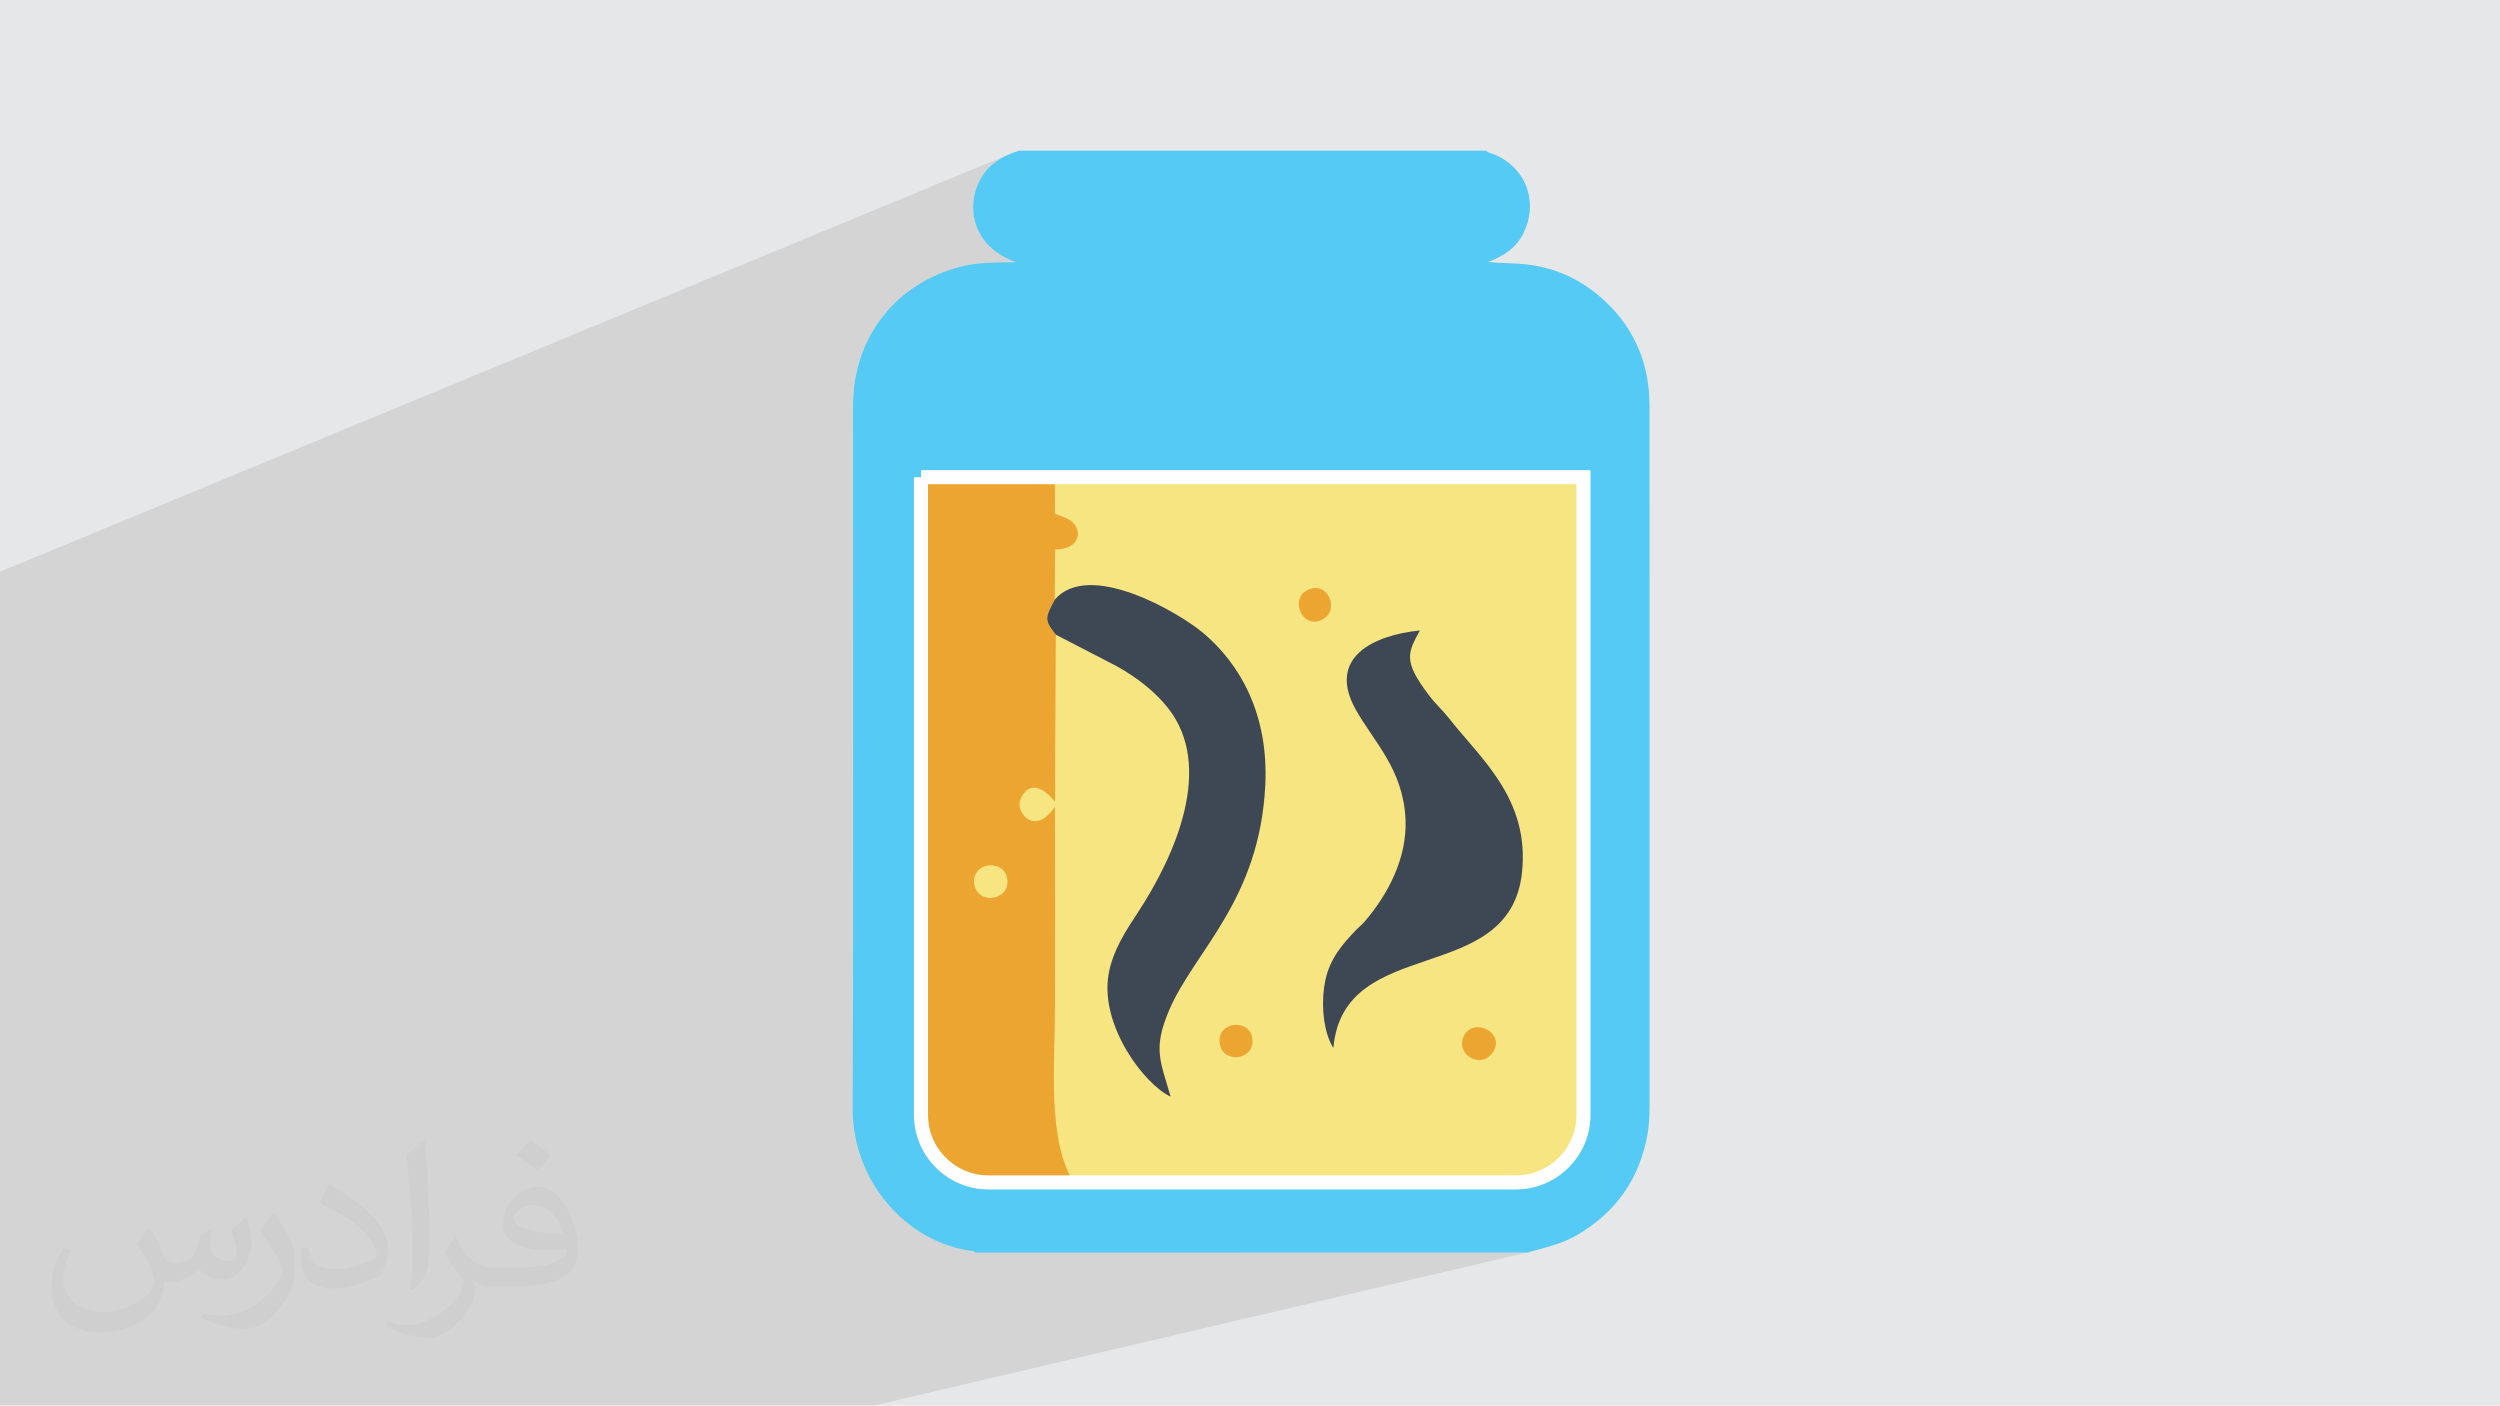 <?xml version="1.0" encoding="UTF-8"?>
<!DOCTYPE svg PUBLIC "-//W3C//DTD SVG 1.1//EN" "http://www.w3.org/Graphics/SVG/1.1/DTD/svg11.dtd">
<!-- Creator: CorelDRAW -->
<svg xmlns="http://www.w3.org/2000/svg" xml:space="preserve" width="3.705in" height="2.083in" version="1.1" style="shape-rendering:geometricPrecision; text-rendering:geometricPrecision; image-rendering:optimizeQuality; fill-rule:evenodd; clip-rule:evenodd"
viewBox="0 0 3702 2081.31"
 xmlns:xlink="http://www.w3.org/1999/xlink"
 xmlns:xodm="http://www.corel.com/coreldraw/odm/2003">
 <defs>
  <style type="text/css">
   <![CDATA[
    .str0 {stroke:#FEFEFE;stroke-width:20.82;stroke-miterlimit:2.613}
    .fil8 {fill:none}
    .fil7 {fill:#3E4754}
    .fil0 {fill:#E6E7E8}
    .fil6 {fill:#EDA532}
    .fil5 {fill:#F6E580}
    .fil3 {fill:#55CAF5;fill-rule:nonzero}
    .fil4 {fill:#F5E580;fill-rule:nonzero}
    .fil2 {fill:#373435;fill-opacity:0.031}
    .fil1 {fill:#373435;fill-opacity:0.102}
   ]]>
  </style>
 </defs>
 <g id="Layer_x0020_1">
  <polygon class="fil0" points="-0,0 3702,0 3702,2081.31 -0,2081.31 "/>
  <polygon class="fil1" points="570.64,2081.31 550.94,2081.31 539.3,2081.31 330.49,2081.31 310.39,2081.31 255.12,2081.31 241.55,2081.31 240.28,2081.31 218.07,2081.31 161.46,2081.31 85.89,2081.31 8.45,2081.31 -0,2081.31 -0,2063.46 -0,2043.53 -0,2040.89 -0,2022.54 -0,2014.65 -0,2007.82 -0,1994.63 -0,1777.8 -0,1758.05 -0,1735.15 -0,1724.98 -0,1694.21 -0,1626.94 -0,1614.83 -0,1610.16 -0,1563.96 -0,1563.48 -0,1521.82 -0,1283.75 -0,1268.28 -0,1226.76 -0,1216.41 -0,1216.34 -0,1213.81 -0,1086.88 -0,986.2 -0,962.18 -0,868.98 -0,846.66 1494.05,228.61 1489.36,230.76 1484.82,233.1 1480.44,235.63 1476.23,238.37 1472.2,241.32 1468.36,244.5 1464.72,247.91 1461.28,251.56 1458.06,255.48 1455.07,259.66 1452.33,264.12 1449.82,268.87 1447.57,273.92 1444.78,281.82 1442.73,289.9 1441.46,298.11 1440.98,306.37 1441.32,314.63 1442.5,322.82 1444.52,330.9 1447.42,338.8 1451.22,346.46 1455.94,353.82 1461.59,360.81 1468.2,367.39 1475.78,373.48 1484.37,379.04 1493.97,383.99 1504.61,388.28 1309.57,465.79 1307.48,468.32 1302.33,475.15 1297.46,482.18 1292.9,489.43 1288.64,496.89 1284.69,504.54 1281.05,512.38 1277.73,520.41 1274.74,528.61 1272.07,536.98 1269.75,545.51 1267.77,554.2 1266.13,563.04 1264.85,572.02 1263.93,581.13 1263.37,590.38 1263.18,599.75 1263.18,632.3 1263.18,664.86 1263.19,697.41 1263.2,729.97 1263.21,745.39 1369.38,706.02 1370.7,705.56 1372.15,705.19 1373.72,704.9 1375.43,704.7 1377.28,704.57 1379.27,704.5 1381.4,704.51 1386.53,704.58 1391.66,704.64 1396.78,704.69 1401.91,704.73 1407.04,704.76 1412.17,704.78 1417.3,704.79 1422.43,704.79 1427.56,704.79 1432.69,704.78 1437.81,704.76 1442.94,704.75 1448.07,704.73 1453.2,704.7 1458.33,704.68 1463.46,704.66 1468.59,704.64 1473.72,704.61 1478.85,704.6 1483.98,704.58 1489.11,704.57 1494.24,704.57 1499.37,704.57 1504.49,704.57 1509.62,704.59 1514.75,704.62 1519.88,704.65 1525.01,704.7 1530.13,704.75 1535.26,704.83 1540.39,704.91 1545.52,705.01 1548.51,705.07 1551.51,705.13 1554.5,705.19 1557.5,705.25 1560.5,705.31 1563.49,705.36 1566.49,705.42 1569.48,705.47 1572.48,705.53 1575.48,705.58 1578.47,705.63 1581.47,705.69 1584.46,705.73 1587.46,705.79 1590.46,705.84 1593.45,705.88 1361.9,789.86 1361.92,796.33 1361.95,810.82 1361.98,825.31 1362,839.8 1362.02,854.29 1362.04,868.78 1362.06,883.27 1362.07,897.76 1362.08,912.24 1362.09,926.74 1362.09,941.23 1362.1,955.71 1362.1,970.2 1362.1,984.7 1362.1,999.19 1362.1,1013.67 1362.09,1028.16 1362.09,1042.66 1362.09,1048.38 2343.08,718.17 2343.24,719.08 2343.36,720.03 2343.47,721.03 2343.56,722.07 2343.62,723.16 2343.66,724.28 2343.69,725.46 2343.7,726.69 2343.66,755.02 2343.62,783.35 2343.59,811.69 2343.56,840.02 2343.54,868.35 2343.51,896.68 2343.49,925.02 2343.48,953.35 2343.46,981.68 2343.44,1010.02 2343.43,1038.34 2343.42,1066.68 2343.41,1095.01 2343.4,1123.34 2343.4,1151.67 2343.39,1180.01 2343.39,1208.34 2343.38,1236.67 2343.38,1265.01 2343.38,1293.34 2343.38,1321.67 2343.38,1350 2343.38,1378.33 2343.38,1406.67 2343.38,1435 2343.37,1463.33 2343.37,1491.66 2343.37,1520 2343.37,1548.33 2343.36,1576.66 2343.36,1604.99 2343.36,1633.33 2343.24,1640.1 2342.9,1646.69 2342.32,1653.11 2341.52,1659.35 2340.5,1665.4 2339.25,1671.28 2337.78,1676.97 2336.08,1682.48 2334.16,1687.8 2332.01,1692.94 2329.65,1697.88 2327.06,1702.64 2324.26,1707.21 2321.24,1711.6 2318,1715.78 2314.54,1719.78 2169.43,1755.39 2176.27,1755.37 2184.46,1755.31 2192.5,1755.2 2200.38,1755.05 2208.04,1754.86 2215.46,1754.6 2222.61,1754.29 2229.44,1753.93 2235.92,1753.49 2242.02,1752.99 2247.7,1752.42 2248.98,1752.26 2277.74,1745.25 2275.95,1745.99 2274.13,1746.71 2272.3,1747.4 2270.43,1748.07 2268.55,1748.72 2266.65,1749.35 2264.72,1749.95 2262.76,1750.53 2257.77,1751.85 1835.27,1854.84 1853.11,1854.84 1878.6,1854.84 1904.1,1854.84 1929.59,1854.84 1955.09,1854.84 1980.58,1854.84 2006.08,1854.84 2031.58,1854.84 2057.07,1854.84 2082.56,1854.84 2108.06,1854.84 2133.56,1854.84 2159.05,1854.84 2184.55,1854.84 2210.04,1854.84 2235.54,1854.84 2261.03,1854.84 1293.92,2081.31 906.19,2081.31 905.81,2081.31 903.97,2081.31 899.97,2081.31 841.51,2081.31 727.25,2081.31 "/>
  <path class="fil2" d="M223.16 1820.19c6.99,10.99 11.99,20.98 15.99,31.97 3,6.99 5,18.98 20.98,18.98 5,0 10.99,-1 16.98,-5 6.99,-3 11.99,-8.99 13.99,-16.98l5.99 -20.98 14.99 -6.99 1 1c-2,7.99 -2,14.99 -2,20.98 0,17.98 14.99,23.98 26.98,23.98 6.99,0 12.99,-3 12.99,-9.99 0,-7.99 -4,-21.98 -7.99,-34.97 6.99,-6.99 13.99,-13.99 21.98,-19.98l1 1c4,14.99 5.99,29.97 5.99,39.96 0,9.99 -4,19.98 -7.99,26.98 -6.99,13.99 -19.98,24.98 -35.97,24.98 -11.99,0 -24.98,-5.99 -33.97,-16.98l-1 0c-8.99,10.99 -21.98,19.98 -42.96,19.98l-6.99 0c-1,13.99 -4,23.98 -8.99,32.97 -12.99,24.98 -49.95,41.96 -84.94,41.96 -48.96,0 -72.95,-27.97 -72.95,-65.94 0,-22.98 6.99,-44.96 18.98,-59.95l9.99 4c-6.99,13.99 -11.99,26.98 -11.99,39.96 0,34.97 28.97,51.95 60.95,51.95 29.97,0 67.95,-19.98 74.94,-41.96 -2,-24.98 -11.99,-35.97 -25.98,-58.95 4,-6.99 9.99,-14.99 16.98,-22.98l1 0 0 0 2 1 0 0 0.02 -0.01 -0.01 0.01 0 0 0 0 0.01 0 0.01 0zm562.54 -131.89c9.99,5.99 19.98,13.99 29.97,22.98 -5.99,7.99 -11.99,14.99 -20.98,20.98 -9.99,-7.99 -19.98,-14.99 -29.97,-21.98 6.99,-7.99 13.99,-14.99 19.98,-21.98l1 0 0 0 0 0 0 0zm5 95.93c-16.98,0 -29.97,10.99 -29.97,18.98 0,16.98 32.97,22.98 72.95,22.98 -5,-19.98 -21.98,-41.96 -42.96,-41.96l-0.01 0 -0.01 0 0 0zm-36.97 92.94c21.98,0 40.96,-1 54.95,-4 15.99,-4 29.97,-11.99 29.97,-17.98 0,-2 0,-3 -1,-5 -8.99,1 -18.98,1 -28.97,1 -28.97,0 -51.95,-6.99 -59.95,-22.98 -2,-4 -4,-9.99 -4,-14.99 0,-15.99 6.99,-31.97 18.98,-41.96 9.99,-8.99 20.98,-13.99 32.97,-13.99 19.98,0 36.97,16.98 47.96,41.96 5.99,13.99 10.99,29.97 10.99,50.95 0,13.99 -4,24.98 -11.99,33.97 -15.99,14.99 -44.96,20.98 -89.93,20.98l-19.98 0 0 0 -5 0c-10.99,0 -18.98,-2 -24.98,-6.99l-1 0c0,2 1,5 1,6.99 0,9.99 -3,22.98 -9.99,32.97 -19.98,29.97 -41.96,42.96 -59.95,42.96 -18.98,0 -41.96,-6.99 -62.94,-16.98l4 -6.99c6.99,3 15.99,5 28.97,5 33.97,0 77.94,-32.97 83.94,-63.94 -1,-3 -3,-5.99 -6.99,-9.99 -9.99,-11.99 -15.99,-21.98 -21.98,-31.97 5,-9.99 9.99,-17.98 13.99,-24.98l2 0c13.99,28.97 27.97,45.96 56.95,45.96l4 0 0 0 20.98 0 0 0 -3 0 0 0 0 0 0 0 -0.01 0zm-145.88 30.97c2,-13.99 3,-28.97 3,-42.96l0 -20.98c0,-38.96 -5,-95.93 -8.99,-132.89 6.99,-7.99 16.98,-16.98 24.98,-22.98l2 1c5,46.96 6.99,100.92 6.99,150.88 0,12.99 -1,25.98 -2,34.97 -1,11.99 -7.99,20.98 -21.98,34.97l-3 -1 0 0 -1 -1 0 0 0 0 0 -0.01 0 0zm-150.89 -61.96c1,17.98 9.99,32.97 40.96,32.97 19.98,0 35.97,-5 54.95,-13.99 3,-2 5,-3 5,-5 0,-11.99 -8.99,-26.98 -23.98,-40.96 -13.99,-12.99 -33.97,-24.98 -50.95,-31.97 -5.99,-3 -7.99,-5 -7.99,-7.99 0,-5 6.99,-16.98 12.99,-23.98l2 0c19.98,10.99 42.96,26.98 59.95,43.96 14.99,15.99 24.98,32.97 24.98,50.95 0,12.99 -4,25.98 -10.99,37.97 -21.98,10.99 -45.96,19.98 -69.95,19.98 -28.97,0 -47.96,-12.99 -47.96,-44.96 0,-3 0,-8.99 1,-15.99l9.99 0 0 0 0 -1 0 0 0 0 0.01 0 -0.01 0.01 0.01 -0.01zm-51.95 -51.95l17.98 28.97c6.99,10.99 12.99,21.98 12.99,40.96l0 23.98c0,18.98 -11.99,38.96 -31.97,59.95 -14.99,13.99 -28.97,19.98 -41.96,19.98 -18.98,0 -39.96,-5.99 -64.94,-16.98l3 -6.99c7.99,2 16.98,4 27.97,4 34.97,0 71.95,-25.98 87.93,-57.95 2,-4 3,-6.99 3,-8.99 0,-4 -2,-7.99 -4,-10.99 -8.99,-16.98 -18.98,-32.97 -29.97,-46.96 5.99,-8.99 11.99,-17.98 17.98,-26.98l2 0 0 0 0 -2 0 0 0 0 -0.01 0 0 0.01 0 -0.01z"/>
  <g id="_2326312498192">
   <path class="fil3" d="M2261.03 1854.84c-271.95,0 -543.9,0 -815.85,0 -1.4,-0.75 -2.73,-2 -4.19,-2.18 -100.24,-12.3 -178.79,-105.24 -178.36,-211.14 1.41,-347.25 0.5,-694.51 0.55,-1041.77 0.01,-100.54 64.15,-181.43 161.88,-205.46 25.1,-6.17 50.6,-5.47 79.55,-6.01 -59.54,-21.02 -73.93,-72.8 -57.04,-114.36 11.29,-27.75 33.95,-42.25 61.35,-50.78 230.52,0 461.04,0 691.56,0 1.29,0.9 2.45,2.19 3.87,2.64 52.41,16.12 75.57,70.11 51.76,119.16 -10.36,21.34 -27.97,33.44 -52.61,43.15 21.37,1.81 38.63,1.44 55.88,3.34 46.23,5.09 85.38,24.24 118.56,55.69 43.89,41.58 64.6,93.68 64.63,153.74 0.18,342.46 0.09,684.91 0.07,1027.37 0,16.93 0.02,33.76 -2.93,50.66 -11.57,66.32 -46.47,116.09 -104.37,149.94 -23.05,13.47 -48.92,19.16 -74.33,26.03zm-898.98 -667.29l0 0c0,149.78 -0.03,299.56 0.06,449.34 0,10.01 -0.31,20.25 1.53,30 9.75,51.68 58.76,91.63 114.2,89.94 75.88,-2.31 151.87,-1.08 227.82,-1.12 172.09,-0.09 344.17,-0.05 516.26,0.01 13.87,0 27.58,-1.38 40.83,-5.2 52.85,-15.27 80.58,-55.6 80.6,-117.2 0.06,-302.21 -0.08,-604.43 0.34,-906.64 0.02,-15.04 -3.65,-19.64 -19.24,-19.71 -259.65,-1.1 -519.31,3.37 -778.95,-1.97 -54.68,-1.12 -109.42,0.36 -164.11,-0.5 -15.14,-0.24 -19.76,3.74 -19.7,19.37 0.58,154.56 0.35,309.12 0.35,463.67z"/>
   <path class="fil4" d="M1362.06 1187.56c0,-154.56 0.23,-309.12 -0.35,-463.67 -0.06,-15.64 4.56,-19.61 19.7,-19.37 54.69,0.86 109.43,-0.63 164.11,0.5 259.64,5.34 519.3,0.87 778.95,1.97 15.59,0.07 19.26,4.67 19.24,19.71 -0.42,302.21 -0.28,604.43 -0.34,906.64 -0.01,61.6 -27.75,101.93 -80.6,117.2 -13.25,3.83 -26.96,5.21 -40.83,5.2 -172.09,-0.06 -344.17,-0.1 -516.26,-0.01 -75.95,0.04 -151.94,-1.19 -227.82,1.12 -55.44,1.69 -104.46,-38.26 -114.2,-89.94 -1.84,-9.75 -1.53,-19.99 -1.53,-30 -0.09,-149.78 -0.06,-299.56 -0.06,-449.34z"/>
   <g>
    <path class="fil5" d="M2211.06 1557.45c-18.21,28.53 -59.13,2.06 -42.07,-25.75 15.28,-24.91 59.82,-2.07 42.07,25.75zm-404.39 -9.56c-7.85,-34.96 41.75,-40.55 47.37,-12.28 6.73,33.85 -41.07,40.32 -47.37,12.28zm167.77 4.03c-15.35,-24.42 -18.61,-67.3 -12.04,-99.41 7.1,-34.69 27.24,-55.55 44.16,-73.84 4.93,-5.33 9.52,-8.58 14.35,-14.18 34.21,-39.78 63.01,-94.07 60.39,-151.32 -3.42,-74.54 -47.31,-114.82 -73.99,-162.91 -42.36,-76.36 26.2,-109.76 95.18,-116.65 -18.4,33.84 -24.4,45.53 12.7,94.88 11.3,15.03 20.56,22.46 31.03,35.85 45.9,58.68 119.03,118.25 107.58,227.39 -17.96,171.21 -264.42,90.04 -279.35,260.19zm-38.95 -677.84c30.63,-15.62 48.96,28.84 23.45,42.96 -29.88,16.53 -49.79,-29.53 -23.45,-42.96zm-373.59 13.86c50.42,-58.94 183.36,18.56 220.26,49.78 54.16,45.82 96.52,119.89 91.47,224.63 -8.24,171 -104.8,245.81 -142.19,333.18 -24.65,57.6 -13.23,75.28 2.01,128.42 -38.78,-18.08 -104.47,-104.53 -91.99,-180.51 5.93,-36.1 27.35,-67.65 43.86,-92.82 54.54,-83.2 113.48,-215.35 43.89,-302.66 -19.4,-24.34 -45.29,-44.51 -75.52,-61.44l-90.29 -46.7 -1.21 247.41c-0.71,-0.76 -1.49,-1.76 -2.03,-2.39 -34.2,-39.96 -50.57,-4.07 -50.54,6.1 0.06,17.04 22.84,40.57 46.91,10.97l3.67 -4.57c0.35,-1.47 1.25,-1.63 1.94,-2.39 0.38,99.56 0.04,199.19 0.04,298.76 0,83.89 -12.08,197.56 29.63,260.24 150.97,-0.89 302.22,-0.06 453.22,-0.06 47.48,0 184.57,5.5 220.49,-4.57 69.69,-19.54 77.56,-81.06 77.54,-144.09 -0.08,-299.16 0,-598.32 0,-897.47 -22.39,-5.54 -748.2,-2.38 -781.03,-1.56l0.14 54.6 13.14 4.98c30.35,10.44 28.76,47.8 -13.04,47.9l-0.37 74.24z"/>
    <path class="fil6" d="M1443.53 1312.09c-8.4,-34.71 42.03,-41.12 47.51,-12.2 6.26,32.99 -40.8,39.93 -47.51,12.2zm148.3 441.87c-41.71,-62.68 -29.63,-176.35 -29.63,-260.24 0,-99.57 0.33,-199.2 -0.04,-298.76 -0.69,0.76 -1.59,0.92 -1.94,2.39l-3.67 4.57c-24.07,29.6 -46.86,6.07 -46.91,-10.97 -0.03,-10.18 16.34,-46.06 50.54,-6.1 0.54,0.63 1.31,1.62 2.03,2.39l1.21 -247.41c-16.87,-21.76 -16.24,-24.19 -1.49,-51.88l0.37 -74.24c41.8,-0.11 43.39,-37.46 13.04,-47.9l-13.14 -4.98 -0.14 -54.6 -198.28 0.38c0,24.45 -4.27,919.52 1.88,956.5 17.83,107.09 133.69,95.62 226.17,90.87z"/>
    <path class="fil7" d="M1561.91 887.94c-14.75,27.69 -15.38,30.12 1.49,51.88l90.29 46.7c30.23,16.93 56.12,37.09 75.52,61.44 69.59,87.32 10.65,219.47 -43.89,302.66 -16.5,25.17 -37.93,56.72 -43.86,92.82 -12.48,75.98 53.21,162.43 91.99,180.51 -15.24,-53.13 -26.66,-70.81 -2.01,-128.42 37.4,-87.38 133.95,-162.18 142.19,-333.18 5.05,-104.74 -37.31,-178.82 -91.47,-224.63 -36.9,-31.22 -169.84,-108.72 -220.26,-49.78z"/>
    <path class="fil7" d="M1974.45 1551.92c14.93,-170.16 261.39,-88.99 279.35,-260.19 11.45,-109.14 -61.69,-168.7 -107.58,-227.39 -10.47,-13.39 -19.73,-20.82 -31.03,-35.85 -37.1,-49.35 -31.1,-61.04 -12.7,-94.88 -68.98,6.89 -137.54,40.29 -95.18,116.65 26.68,48.09 70.57,88.37 73.99,162.91 2.63,57.24 -26.17,111.53 -60.39,151.32 -4.83,5.61 -9.42,8.85 -14.35,14.18 -16.92,18.28 -37.05,39.14 -44.16,73.84 -6.57,32.1 -3.32,74.99 12.04,99.41z"/>
    <path class="fil6" d="M2211.06 1557.45c17.76,-27.81 -26.79,-50.66 -42.07,-25.75 -17.06,27.81 23.86,54.27 42.07,25.75z"/>
    <path class="fil6" d="M1806.67 1547.89c6.3,28.04 54.1,21.57 47.37,-12.28 -5.62,-28.27 -55.21,-22.68 -47.37,12.28z"/>
    <path class="fil5" d="M1443.53 1312.09c6.71,27.73 53.77,20.79 47.51,-12.2 -5.49,-28.92 -55.91,-22.51 -47.51,12.2z"/>
    <path class="fil6" d="M1935.5 874.08c-26.34,13.43 -6.43,59.49 23.45,42.96 25.52,-14.12 7.19,-58.59 -23.45,-42.96z"/>
   </g>
  </g>
  <path class="fil8 str0" d="M1363.77 706.59l981.04 0 0 944.42c0,54.95 -44.96,99.91 -99.91,99.91l-781.22 0c-54.95,0 -99.91,-44.96 -99.91,-99.91l0 -944.42z"/>
 </g>
</svg>
